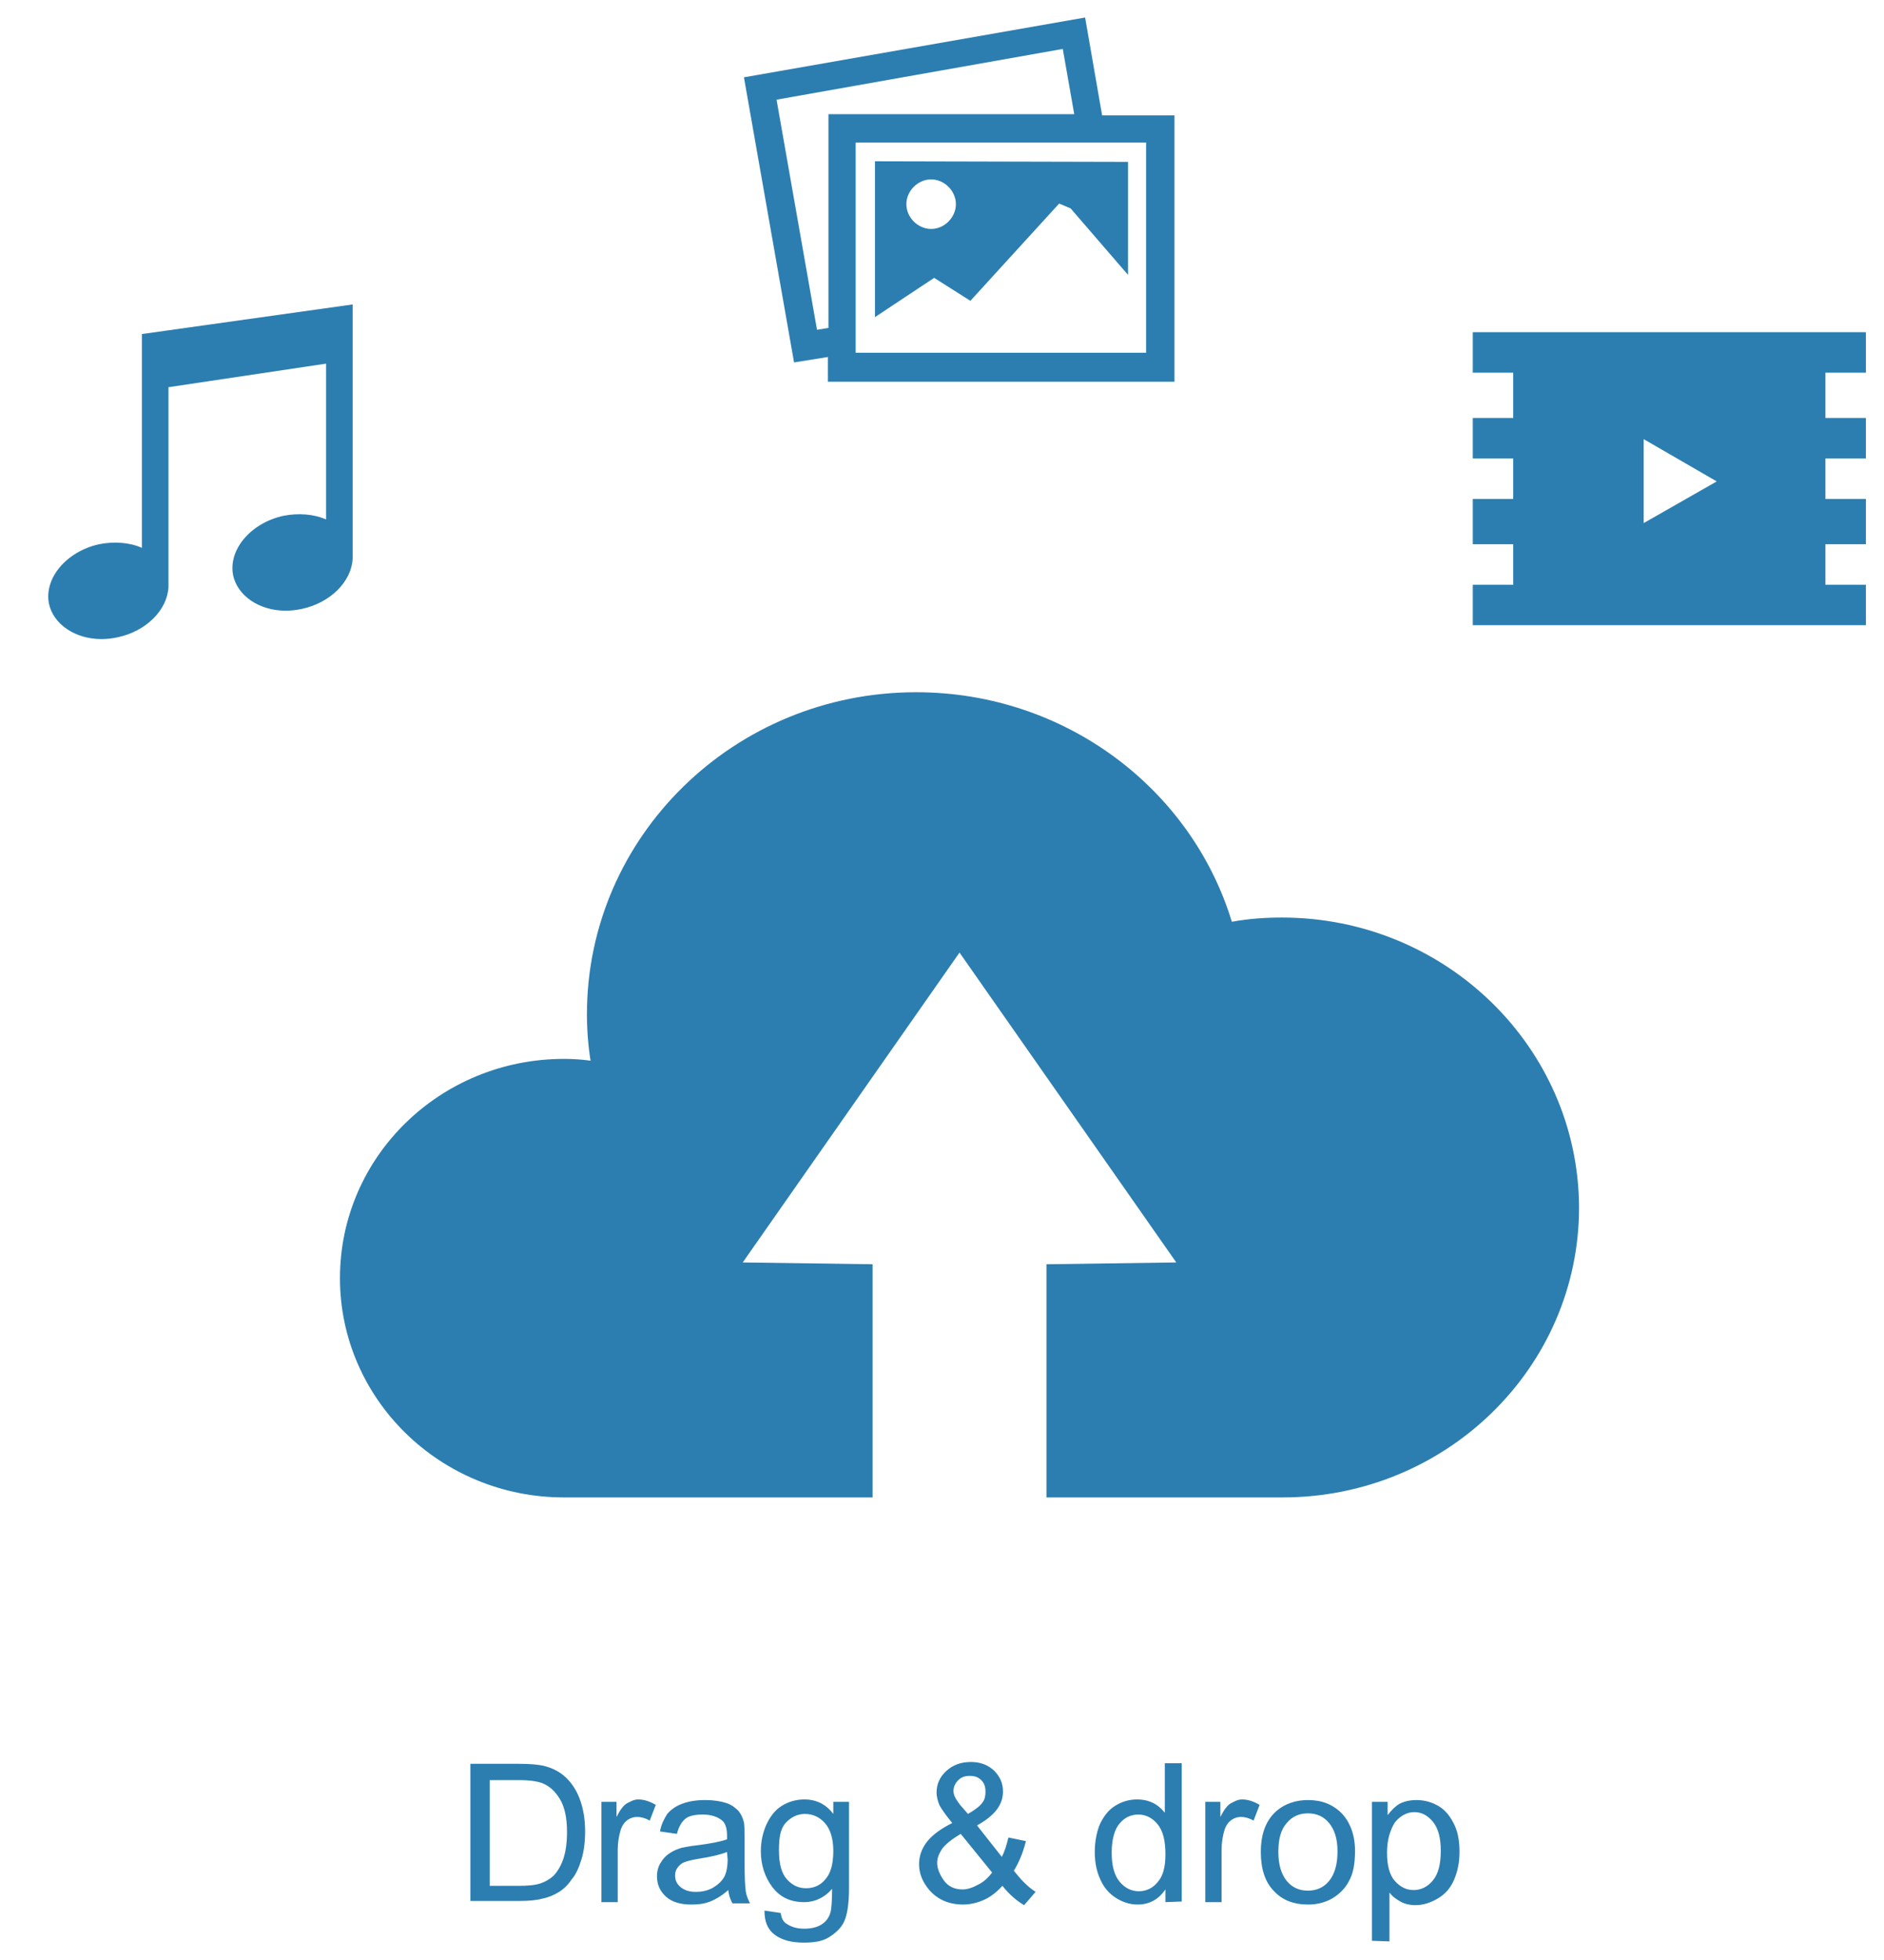 <?xml version="1.0" encoding="utf-8"?>
<!-- Generator: Adobe Illustrator 19.0.0, SVG Export Plug-In . SVG Version: 6.00 Build 0)  -->
<!DOCTYPE svg PUBLIC "-//W3C//DTD SVG 1.1//EN" "http://www.w3.org/Graphics/SVG/1.1/DTD/svg11.dtd">
<svg version="1.1" id="Layer_1" xmlns="http://www.w3.org/2000/svg" xmlns:xlink="http://www.w3.org/1999/xlink" x="0px" y="0px"
	 viewBox="-355 222.5 312 324.5" enable-background="new -355 222.5 312 324.5" xml:space="preserve">
<path fill="#2C7EB0" d="M-142.7,374.4c-2.8,0-5.6,0.2-8.3,0.7c-6.7-22-27.6-38-52.3-38c-30.1,0-54.5,23.9-54.5,53.3
	c0,2.6,0.2,5.2,0.6,7.7c-1.4-0.2-2.9-0.3-4.4-0.3c-20.5,0-37.1,16.2-37.1,36.3c0,20,16.6,36.3,37.1,36.3h51.1v-38.6l-21.5-0.3
	l35.9-51.3l35.9,51.3l-21.5,0.3v38.6h39.1c27.1,0,49.1-21.5,49.1-48C-93.6,395.9-115.6,374.4-142.7,374.4z"/>
<path fill="#2C7EB0" d="M-277.1,537.4v-22.9h7.9c1.8,0,3.1,0.1,4.1,0.3c1.3,0.3,2.4,0.8,3.4,1.6c1.2,1,2.1,2.3,2.7,3.9
	c0.6,1.6,0.9,3.4,0.9,5.4c0,1.7-0.2,3.3-0.6,4.6s-0.9,2.5-1.6,3.3c-0.6,0.9-1.3,1.6-2.1,2.1c-0.8,0.5-1.7,0.9-2.7,1.1
	c-1.1,0.3-2.3,0.4-3.7,0.4h-8.3V537.4z M-274,534.7h4.9c1.5,0,2.7-0.1,3.6-0.4s1.5-0.7,2.1-1.2c0.7-0.7,1.3-1.7,1.7-2.9
	c0.4-1.2,0.6-2.7,0.6-4.4c0-2.4-0.4-4.2-1.2-5.5c-0.8-1.3-1.7-2.1-2.9-2.6c-0.8-0.3-2.1-0.5-3.9-0.5h-4.8v17.5H-274z M-255.4,537.4
	v-16.6h2.5v2.5c0.6-1.2,1.2-2,1.8-2.3s1.1-0.6,1.8-0.6c0.9,0,1.9,0.3,2.9,0.9l-1,2.6c-0.7-0.4-1.4-0.6-2.1-0.6
	c-0.6,0-1.2,0.2-1.7,0.6c-0.5,0.4-0.8,0.9-1,1.5c-0.3,1-0.5,2.1-0.5,3.3v8.7L-255.4,537.4L-255.4,537.4z M-234.4,535.4
	c-1,0.9-2,1.5-3,1.9s-2,0.5-3.1,0.5c-1.8,0-3.2-0.4-4.2-1.3c-1-0.9-1.5-2-1.5-3.4c0-0.8,0.2-1.6,0.6-2.2c0.4-0.7,0.9-1.2,1.5-1.6
	c0.6-0.4,1.3-0.7,2-0.9c0.6-0.1,1.4-0.3,2.5-0.4c2.3-0.3,3.9-0.6,5-1c0-0.4,0-0.6,0-0.7c0-1.1-0.3-2-0.8-2.4c-0.7-0.6-1.8-1-3.2-1
	c-1.3,0-2.3,0.2-2.9,0.7c-0.6,0.5-1.1,1.3-1.4,2.5l-2.8-0.4c0.2-1.2,0.7-2.1,1.2-2.9c0.6-0.7,1.4-1.3,2.5-1.7s2.3-0.6,3.8-0.6
	c1.4,0,2.6,0.2,3.5,0.5s1.5,0.8,2,1.3c0.4,0.5,0.7,1.1,0.9,1.9c0.1,0.5,0.1,1.3,0.1,2.6v3.8c0,2.6,0.1,4.3,0.2,5
	c0.1,0.7,0.4,1.4,0.7,2h-2.9C-234.1,536.9-234.3,536.2-234.4,535.4z M-234.6,529.1c-1,0.4-2.6,0.8-4.6,1.1c-1.2,0.2-2,0.4-2.5,0.6
	c-0.5,0.2-0.8,0.5-1.1,0.9s-0.4,0.8-0.4,1.3c0,0.8,0.3,1.4,0.9,1.9c0.6,0.5,1.4,0.8,2.5,0.8s2-0.2,2.9-0.7c0.8-0.5,1.5-1.1,1.9-1.9
	c0.3-0.6,0.5-1.6,0.5-2.8L-234.6,529.1L-234.6,529.1z M-228.4,538.8l2.7,0.4c0.1,0.8,0.4,1.5,1,1.8c0.7,0.5,1.7,0.8,2.9,0.8
	c1.3,0,2.3-0.3,3-0.8s1.2-1.2,1.4-2.2c0.1-0.6,0.2-1.8,0.2-3.6c-1.2,1.4-2.8,2.2-4.6,2.2c-2.3,0-4-0.8-5.3-2.5
	c-1.2-1.6-1.9-3.6-1.9-5.9c0-1.6,0.3-3,0.9-4.4c0.6-1.3,1.4-2.4,2.5-3.1c1.1-0.7,2.4-1.1,3.8-1.1c2,0,3.6,0.8,4.8,2.4v-2h2.6v14.3
	c0,2.6-0.3,4.4-0.8,5.5s-1.4,1.9-2.5,2.6s-2.5,0.9-4.2,0.9c-2,0-3.6-0.4-4.8-1.3S-228.4,540.6-228.4,538.8z M-226,528.8
	c0,2.2,0.4,3.8,1.3,4.8c0.9,1,1.9,1.5,3.2,1.5s2.4-0.5,3.2-1.5c0.9-1,1.3-2.6,1.3-4.7c0-2-0.5-3.6-1.4-4.6s-2-1.5-3.3-1.5
	c-1.2,0-2.3,0.5-3.2,1.5S-226,526.8-226,528.8z M-189,534.7c-0.9,1-1.9,1.8-3,2.3s-2.3,0.8-3.5,0.8c-2.3,0-4.2-0.8-5.6-2.4
	c-1.1-1.3-1.7-2.7-1.7-4.3c0-1.4,0.5-2.7,1.4-3.8s2.3-2.1,4.1-3c-1-1.2-1.7-2.2-2.1-2.9c-0.3-0.7-0.5-1.5-0.5-2.1
	c0-1.4,0.5-2.6,1.6-3.6s2.4-1.5,4.1-1.5c1.6,0,2.8,0.5,3.8,1.4c1,1,1.5,2.1,1.5,3.5c0,2.2-1.4,4-4.3,5.6l4.1,5.2
	c0.5-0.9,0.8-2,1.1-3.2l2.9,0.6c-0.5,2-1.2,3.6-2,4.9c1.1,1.4,2.2,2.6,3.6,3.5l-1.9,2.2C-186.6,537.2-187.8,536.2-189,534.7z
	 M-190.7,532.5l-5.2-6.4c-1.5,0.9-2.5,1.7-3.1,2.5c-0.5,0.8-0.8,1.5-0.8,2.3c0,0.9,0.4,1.9,1.1,2.9c0.7,1,1.8,1.5,3.1,1.5
	c0.8,0,1.7-0.3,2.6-0.8C-192,534-191.3,533.3-190.7,532.5z M-194.7,522.8c1.2-0.7,2-1.3,2.4-1.9c0.4-0.5,0.5-1.1,0.5-1.8
	c0-0.8-0.2-1.4-0.7-1.9s-1.1-0.7-1.9-0.7c-0.8,0-1.4,0.2-1.9,0.7s-0.8,1.1-0.8,1.8c0,0.4,0.1,0.7,0.3,1.1c0.2,0.4,0.5,0.8,0.8,1.2
	L-194.7,522.8z M-162,537.4v-2.1c-1.1,1.6-2.6,2.5-4.6,2.5c-1.3,0-2.5-0.4-3.6-1.1s-2-1.7-2.6-3.1c-0.6-1.3-0.9-2.8-0.9-4.5
	s0.3-3.2,0.8-4.5c0.6-1.3,1.4-2.4,2.5-3.1c1.1-0.7,2.3-1.1,3.7-1.1c1,0,1.9,0.2,2.7,0.6s1.4,1,1.9,1.6v-8.2h2.8v22.9L-162,537.4
	L-162,537.4z M-170.9,529.2c0,2.1,0.4,3.7,1.3,4.8c0.9,1.1,2,1.6,3.2,1.6s2.3-0.5,3.1-1.5c0.9-1,1.3-2.5,1.3-4.6
	c0-2.3-0.4-3.9-1.3-5s-2-1.6-3.2-1.6s-2.3,0.5-3.1,1.5C-170.4,525.3-170.9,527-170.9,529.2z M-155.4,537.4v-16.6h2.5v2.5
	c0.6-1.2,1.2-2,1.8-2.3s1.1-0.6,1.8-0.6c0.9,0,1.9,0.3,2.9,0.9l-1,2.6c-0.7-0.4-1.4-0.6-2.1-0.6c-0.6,0-1.2,0.2-1.7,0.6
	c-0.5,0.4-0.8,0.9-1,1.5c-0.3,1-0.5,2.1-0.5,3.3v8.7L-155.4,537.4L-155.4,537.4z M-146.2,529.1c0-3.1,0.9-5.3,2.6-6.8
	c1.4-1.2,3.2-1.8,5.2-1.8c2.3,0,4.1,0.7,5.6,2.2c1.4,1.5,2.2,3.6,2.2,6.2c0,2.1-0.3,3.8-1,5c-0.6,1.2-1.6,2.2-2.8,2.9s-2.6,1-4,1
	c-2.3,0-4.2-0.7-5.6-2.2C-145.5,534.1-146.2,531.9-146.2,529.1z M-143.3,529.1c0,2.1,0.5,3.7,1.4,4.8s2.1,1.6,3.5,1.6
	s2.6-0.5,3.5-1.6s1.4-2.7,1.4-4.9c0-2.1-0.5-3.6-1.4-4.7c-0.9-1.1-2.1-1.6-3.5-1.6s-2.6,0.5-3.5,1.6
	C-142.9,525.4-143.3,527-143.3,529.1z M-127.8,543.8v-23h2.6v2.2c0.6-0.8,1.3-1.5,2-1.9c0.8-0.4,1.7-0.6,2.8-0.6
	c1.4,0,2.7,0.4,3.8,1.1c1.1,0.7,1.9,1.8,2.5,3.1s0.8,2.8,0.8,4.4c0,1.7-0.3,3.2-0.9,4.6s-1.5,2.4-2.7,3.1c-1.2,0.7-2.4,1.1-3.7,1.1
	c-0.9,0-1.8-0.2-2.5-0.6c-0.7-0.4-1.4-0.9-1.8-1.5v8.1L-127.8,543.8L-127.8,543.8z M-125.3,529.2c0,2.1,0.4,3.7,1.3,4.7
	s1.9,1.5,3.1,1.5s2.3-0.5,3.2-1.6c0.9-1.1,1.3-2.7,1.3-4.9c0-2.1-0.4-3.7-1.3-4.8s-1.9-1.6-3.1-1.6s-2.3,0.6-3.2,1.7
	C-124.8,525.5-125.3,527.1-125.3,529.2z"/>
<path fill="#2C7EB0" d="M-172.5,241.5l-2.8-16.1l-56.5,9.9l8.3,47.2l5.6-0.9v4.1h57.4v-44.1h-12V241.5z M-217.9,276.8l-1.8,0.3
	l-6.7-38.1l47.4-8.4l1.9,10.8h-40.7v35.4H-217.9z M-165.2,280.9h-48.1v-34.8h48.1V280.9z M-210.1,249.2V275l9.8-6.5l6,3.8l14.7-16.1
	l1.9,0.8l9.5,11v-18.7L-210.1,249.2L-210.1,249.2z M-200.8,260.4c-2.2,0-4.1-1.9-4.1-4.1c0-2.2,1.9-4.1,4.1-4.1
	c2.2,0,4.1,1.9,4.1,4.1C-196.7,258.5-198.6,260.4-200.8,260.4z"/>
<path fill="#2C7EB0" d="M-331.5,277.8v35.4c-2-0.9-4.6-1.1-7.1-0.6c-5.4,1.2-9.1,5.6-8.3,9.8c0.7,3.4,4.3,5.9,8.7,5.9
	c0.9,0,1.8-0.1,2.7-0.3c4.7-1,8.2-4.5,8.4-8.3v-33.1l26.1-3.9v25.8c-2-0.9-4.6-1.1-7.1-0.6c-5.4,1.2-9.1,5.6-8.3,9.8
	c0.7,3.4,4.3,5.9,8.7,5.9l0,0c0.9,0,1.8-0.1,2.7-0.3c4.7-1,8.2-4.5,8.4-8.3v-42.1L-331.5,277.8z"/>
<path fill="#2C7EB0" d="M-52.7,319.3v-6.7h6.7v-7.5h-6.7v-6.7h6.7v-6.7h-6.7v-7.5h6.7v-6.7h-65.1v6.7h6.7v7.5h-6.7v6.7h6.7v6.7h-6.7
	v7.5h6.7v6.7h-6.7v6.7H-46v-6.7H-52.7z M-82.8,309.1v-13.9l12.1,7L-82.8,309.1z"/>
</svg>
